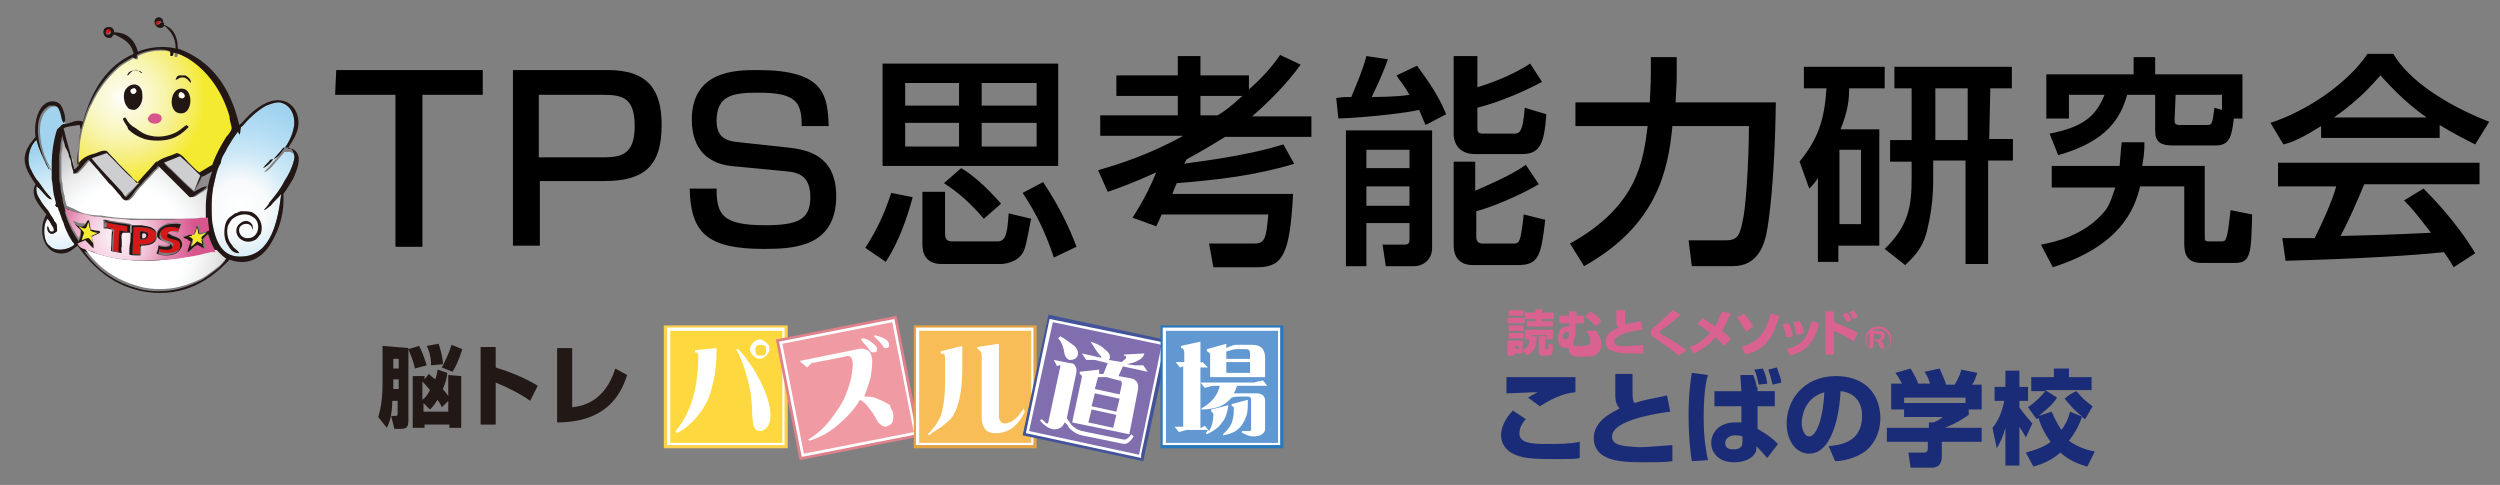 <svg xmlns="http://www.w3.org/2000/svg" width="232" height="45" viewBox="0 0 232 45"><rect x="0" y="0" width="232" height="45" fill="#808080" stroke="none"/><defs/><style>.st4{fill:#fff}.st20{fill:#221715}.st22{fill:#d61718}</style><path fill="#da6291" d="M174.3 30.3c-.7 0-1.2.6-1.2 1.2 0 .7.6 1.2 1.2 1.2.7 0 1.2-.6 1.2-1.2 0-.7-.5-1.2-1.2-1.2zm0 2.4c-.6 0-1.1-.5-1.1-1.1 0-.6.5-1.1 1.1-1.1.6 0 1.1.5 1.1 1.1 0 .6-.5 1.1-1.1 1.1zm-32.8-3.2h-1.6v.5h1.6v-.5zm.6 1.6h1.4v.4h.6v-.9h-2.6v.9h.4c0 .4 0 .7-.6 1v-.9h-1.4V33h.6v-.2h.8v-.3l.4.5c.7-.4.9-.8.9-1.8h-.5v-.1zm-1.2 1.3h-.3v-.3h.3v.3zm2.7 0c-.2 0-.2 0-.2-.1v-1.1h-.6v1.4c0 .3.1.4.4.4h.5c.4 0 .4-.2.4-1l-.4-.1c0 .4 0 .5-.1.5zm-1.1-2.6h-.8v.5h2.4v-.5h-1v-.2h1.1V29h-1.1v-.3h-.6v.3h-1v.6h1v.2zm-2.5 1.6h1.4v-.5H140v.5zm1.4-2.6H140v.5h1.4v-.5zm0 1.4H140v.5h1.4v-.5zm6.2-1.3l-.5.5c.4.2.8.6 1 .9l.5-.5c-.1-.2-.5-.6-1-.9zm-.4 1.8c.4.5.4.9.4 1 0 .4-.4.4-.9.4h-.5c-.2 0-.2-.1-.2-.2 0-.2 0-.3.1-.5 0-.1.1-.3.1-.4v-1h.8v-.7h-.7v-.4h-.7v.4h-.9v.7h.9v.3h-.2c-.5 0-.8.4-.8 1.1 0 .2 0 .9.8.9h.2v.2c0 .6.7.6 1.2.6.3 0 .8 0 1.1-.1.2-.1.7-.3.7-1 0-.5-.2-.9-.5-1.3h-.9zm-1.9.8c-.1 0-.3-.1-.3-.3 0-.1.1-.4.4-.4.2 0 .2.1.2.3 0 .1-.1.4-.3.4zm4.5.2c0-.6 1.5-1 2.6-1.1l-.1-.8c-.9.2-1 .2-1.4.3-.1-.1-.1-.2-.1-.7v-.6h-.8v1c0 .4.1.5.2.6-.4.2-1.2.5-1.2 1.3 0 .4.2.7.5.8.3.1.6.3 1.7.3h1.3V32c-.6.1-1.2.1-1.5.1-.6.1-1.2 0-1.2-.4zm4.2-.9c0-.1.1-.1.2-.2.3-.2 1.1-.8 1.8-1.4l-.8-.4c-.4.4-.7.7-1.5 1.4-.4.3-.5.4-.5.7 0 .3.3.4.7.7.6.4 1.2.8 1.9 1.4l.7-.5c-.6-.5-1.8-1.2-2.2-1.4-.2-.1-.3-.2-.3-.3zm5.8-.1c.4-.6.6-1.2.8-1.6l-.8-.2c-.2.5-.4.9-.6 1.4-.4-.3-.9-.5-1.2-.8l-.5.6c.3.1.7.4 1.2.8-.7.8-1.5 1.2-1.9 1.3l.4.6c.4-.2 1.2-.6 2-1.5l.8.8.6-.6c0-.1-.3-.4-.8-.8zm1.8 1.5l.4.7c1.5-.4 2.5-1.2 3.1-3.6l-.8-.2c-.5 2.4-1.8 2.8-2.7 3.1zm1.1-1.9c-.3-.6-.6-.9-.9-1.2l-.6.4c.3.4.7.9.8 1.3l.7-.5zm3.3-.3l-.6.1c.2.4.3.8.4 1.2l.6-.1c-.1-.3-.2-.8-.4-1.2zm-.2 2.4l.3.6c2-.5 2.4-1.9 2.7-3l-.7-.2c-.4 1.5-.7 2.2-2.3 2.6zm1.6-1.5c0-.1-.1-.7-.4-1.1l-.6.1c.1.2.2.5.3 1.2l.7-.2zm5-1.5c0-.1-.2-.3-.4-.6l-.4.2c.1.1.3.4.4.6l.4-.2zm-.6.3c0-.1-.1-.3-.4-.7l-.4.2c0 .1.2.4.4.7l.4-.2zm-1.6-.8h-.8v4h.8v-2.2c.3.1 1.3.6 1.8 1l.4-.8c-.7-.4-1.5-.7-2.2-1v-1zm4.4 2.7c.2-.1.3-.2.3-.4s0-.3-.2-.4c-.1-.1-.2-.1-.4-.1h-.8v1.6h.3v-.7h.2c.1 0 .2 0 .3.2l.2.5h.4l-.2-.5s0-.1-.1-.2zm-.1-.2s-.1.1-.2.1h-.4V31h.6v.1c.1.2.1.2 0 .3z"/><path fill="#1a2c77" d="M141.8 36.9l1.1.8c.8-.5 2-1.2 3.3-1.3V35h-6.4v1.5c.6 0 2.2-.1 2.9-.1-.4.2-.6.3-.9.5zm1.7 4.3c-1.5 0-2.5-.1-2.5-1 0-.6.4-1.1.6-1.3l-1.2-.8c-.3.3-1.1 1.2-1.1 2.3 0 .8.5 1.4 1.1 1.7.8.4 1.6.5 3.7.5 1.8 0 2.2 0 2.5-.1V41c-1 .2-2 .2-3.1.2zm6.1-.7c0-1.3 3.1-2 5.4-2.3l-.3-1.5c-1.9.4-2.1.4-3 .7-.2-.2-.2-.5-.2-1.5v-1.2h-1.6v2c0 .8.3 1.1.4 1.2-.7.4-2.4 1.1-2.4 2.8 0 .7.4 1.4 1.1 1.7.6.3 1.3.5 3.5.5 1.2 0 2.1 0 2.7-.1v-1.5c-1.2.1-2.4.2-3.1.2-1.4-.1-2.5-.1-2.5-1zm7.4-5.9c-.1.6-.3 1.9-.3 3.9 0 2.2.2 3.7.3 4.3l1.5-.1c-.1-.5-.4-1.8-.4-3.9 0-2.2.2-3.4.4-4l-1.5-.2zm7 1c-.1-.7-.2-.9-.4-1.4l-.8.1c.2.4.3.9.4 1.4l.8-.1zm.1-1.3c.1.3.2.6.4 1.4l.8-.2c0-.4-.3-1-.4-1.4l-.8.2zm-1 3.4h1.6v-1.4h-1.6v-.4h-.1c0-.4-.2-.8-.3-1.1h-1.2l.1 1.5h-2.5v1.4h2.5v1.5h-.6c-1.5 0-2.2 1-2.2 1.9s.7 1.8 2.1 1.8c1.4 0 2.1-.7 2.1-1.3v-.2c.3.3.9 1 1 1.1l1-1.3c-.9-.9-1.6-1.2-1.9-1.4v-2.1zm-1.4 3.3c0 .2 0 .7-.8.7-.3 0-.8 0-.8-.6 0-.4.4-.7.9-.7.2 0 .5 0 .7.1v.5zm8.7-6.1c-3.1 0-4.6 2.3-4.6 4.4 0 1.5.8 2.8 2.1 2.8 2.5 0 2.9-5 2.9-5.8 1.1.1 2 .8 2 2.3 0 2.5-2.1 2.7-3.1 2.8l.6 1.4c.5 0 1.9-.2 2.9-1 1-.9 1.3-2 1.3-3.1-.1-2.6-1.9-3.8-4.1-3.8zm-2.5 5.6c-.5 0-.7-.8-.7-1.2 0-.2 0-2.3 2.1-2.9-.1 2.3-.7 4.1-1.4 4.1zm14.8-2V38h1.2v-2.3h-.9c.3-.4.3-.6.5-1.1l-1.5-.3c0 .2-.3.9-.6 1.4h-.8c-.1-.4-.4-1-.6-1.5l-1.4.3c.3.5.4.7.5 1.1H178c-.1-.4-.4-.9-.7-1.4l-1.4.4c.2.3.4.6.6 1h-1V38h1.2v.7h3.6c-.3.2-.5.4-.9.5h-.4v.5h-3.9V41h3.8v.6c0 .3-.1.4-.4.4h-1.4l.2 1.4h2c.6 0 .9-.4.9-1V41h3.7v-1.3h-3.4c1.2-.5 1.6-.8 2.2-1.2zm-6-1.1v-.5h5.7v.5h-5.7zm11.9 1.9c-.4-.5-.8-.9-1.2-1.5v-.6h.8v-1.3h-.8v-1.5h-1.3v1.5h-1v1.3h.9c-.3 1.3-.6 1.9-1.1 2.5l.4 1.9c.3-.5.6-1.1.8-1.9v3.5h1.3v-3.6c.4.6.5.8.6 1l.6-1.3zm3.4 1.6c.7-.9 1-1.6 1.2-2.2.1 0 .1.1.3.2l.7-1.2c-.6-.4-1.1-.9-1.5-1.4-.3.1-.8.4-1.1.7.5.6 1 1.2 1.7 1.7l-1.2-.5c-.2.8-.5 1.3-.8 1.7-.4-.6-.7-1.2-.9-1.7l-1.2.4c.2-.2 1.2-.9 1.7-1.7l-1.1-.7h4.3V35H192v-.8h-1.4v.8h-2.1v1.3h1.3c-.3.4-.9 1-1.6 1.5l.8 1.1c.1-.1.1-.1.2-.1 0 .2.4 1.3 1.1 2.2-.5.4-1.2.7-2.3 1l.7 1.3c.7-.2 1.6-.5 2.5-1.3.9.8 1.8 1.1 2.5 1.3l.7-1.4c-.6-.1-1.6-.4-2.4-1z"/><path fill="#221815" d="M41.1 33.8c0-.6-.2-1.3-.4-1.9l-1.1.2c.4.8.4 1.5.4 1.8l1.1-.1zm.5 1v2c-.1-.3-.4-.5-.5-.7.3-.7.4-1.2.4-1.5l-.9-.3c0 .3-.1.5-.2.9-.3-.2-.5-.4-.6-.5l-.4.5v-.3h-1.1v4.8h1.1v-.3h2.3v.3h1.1v-4.8l-1.2-.1zm-1.7 1.4c-.2.4-.4.7-.7.9v-1.7c.4.4.6.7.7.8zm-.6 2v-.8l.6.6c.2-.2.4-.4.7-.9.2.3.3.4.4.7l.6-.6v1h-2.3zm-3.8-6.1v3.5c0 1.9-.3 2.7-.4 3.1l.8 1c.2-.4.5-1.1.5-2.5h.5v1.1c0 .2 0 .3-.2.3h-.4l.3 1.2h.5c.6 0 .8-.1.8-.8v-6.7l-2.4-.2zm1 1.2h.5v.9h-.5v-.9zm0 2.8v-.9h.5v.9h-.5zm3.1-2.2c-.1-.3-.3-1-.7-1.8l-1 .3c.2.5.5 1.2.6 1.8l1.1-.3zm1.4.2l1 .4c.3-.5.6-1.1.9-2.1l-1-.4c-.3 1-.7 1.7-.9 2.1zm5-1.9h-1.4v7.2H46v-3.9c1 .4 2.4 1.1 3.2 1.7l.7-1.4c-1.1-.7-2.6-1.3-3.9-1.7v-1.9zm11.1 2c-1 3.2-3.2 3.5-4 3.6v-5.5h-1.4v6.9c4.5 0 5.9-2.5 6.5-4.4l-1.1-.6z"/><path fill="#fcd24d" d="M61.6 30.2h11.5v11.4H61.6z"/><path d="M61.9 30.4h10.9v10.9H61.9z" class="st4"/><path fill="#fdd93f" d="M62.2 30.7h10.4v10.4H62.2z"/><path d="M66.5 32.3c0 1.3-.1 2.4-.4 3.5-.2 1-.6 1.8-1.2 2.6s-1.3 1.4-2.1 1.8l-.1-.2c1-1.2 1.6-2.6 1.9-4.4.1-.7.2-1.5.2-2.4v-.3c0-.1-.1-.2-.3-.2v-.2l2-.2zm5 6.3c0 .4-.1.7-.2.9-.2.3-.5.5-.8.5-.3 0-.5-.2-.6-.6 0-.2-.1-.5-.1-1.1 0-.8-.1-1.9-.4-3-.3-1.1-.6-2.1-1.1-2.9h.2c.3.3.6.6.9 1.1.4.5.7 1 .9 1.4.8 1.4 1.2 2.7 1.2 3.7zm-.1-6.2c0 .2-.1.4-.3.6-.2.2-.4.3-.6.3s-.4-.1-.6-.3-.3-.4-.3-.6c0-.2.1-.4.3-.6.2-.2.4-.3.6-.3.2 0 .4.1.6.3.3.2.3.4.3.6zm-.3 0c0-.1 0-.2-.1-.3-.1-.1-.3-.1-.4-.1-.1 0-.3 0-.4.1-.1.1-.1.2-.1.4 0 .1 0 .2.1.4.1.1.2.1.4.1.1 0 .3 0 .4-.1.1-.2.1-.3.1-.5z" class="st4"/><path fill="#de818b" d="M85.3 40l-2.1-10.7L72 31.5l2.2 11.2 11.2-2.2z"/><path d="M85 40l-2-10.4-10.7 2.1 2.1 10.7 10.7-2.1z" class="st4"/><path fill="#f09ba4" d="M84.8 40.1l-10.2 2-2-10.2 10.2-2z"/><path d="M82.9 38.5c0 .3 0 .5-.1.7s-.3.3-.6.4c-.2 0-.4-.1-.7-.4-.1-.2-.3-.5-.4-.7-.1-.2-.3-.4-.5-.7-.3-.4-.6-.6-.8-.7-.5.9-1.2 1.6-2 2.3-.8.7-1.7 1.2-2.7 1.5l-.1-.1c.8-.5 1.5-1.1 2.1-1.9s1.1-1.5 1.4-2.3c.2-.5.4-1.1.5-1.6.1-.7.2-1.2.1-1.5 0-.2-.1-.3-.2-.4-.1-.1-.3-.1-.5 0l-3.1.6-.4.4-.7-.6 5.4-1.1c.4-.1.7 0 .9.1.2.1.4.4.4.7.1.4 0 1-.1 1.8-.2.7-.4 1.3-.6 1.8.4 0 .8 0 1.2.2.5.2.9.4 1.2.6 0 .3.3.5.3.9zm-1.5-6.2c0 .2 0 .4-.3.4-.1 0-.3 0-.4-.2-.1-.1-.2-.3-.3-.4-.1-.1-.3-.3-.5-.6l.1-.1c.3 0 .5.1.8.3.3.2.5.4.6.6zm1.1-.4c0 .3 0 .4-.3.4-.1 0-.2 0-.2-.1-.2-.3-.4-.5-.4-.5l-.5-.5.1-.1c.7.2 1.2.4 1.3.8z" class="st4"/><path fill="#e4a343" d="M84.8 30.2h11.4v11.4H84.8z"/><path d="M85 30.4h10.9v10.9H85z" class="st4"/><path fill="#f8bd57" d="M85.3 30.7h10.4v10.4H85.3z"/><path d="M89.3 32.1v2.1c0 2.3-.4 3.9-1.1 4.7-.3.3-.6.5-.8.7-.3.2-.7.4-1.2.8l-.1-.1c.5-.5.8-.9 1-1.3.2-.3.3-.7.4-1.2.1-.5.2-1.2.2-2.3v-2.3c0-.3-.1-.4-.4-.4v-.2l2-.5zm5.8 6.1c-.6 1.3-1.5 2-2.7 2-.4 0-.8-.1-1-.4-.2-.3-.3-.6-.3-1v-5.7c0-.4-.1-.6-.4-.7v-.2l2-.3v6.6c0 .2 0 .4.1.5.1.2.2.3.4.3.4 0 .8-.2 1.2-.6.2-.2.4-.5.6-.8l.1.3z" class="st4"/><path fill="#43539a" d="M97.3 29.2l-2.4 11.2 11.2 2.4.1-.5 2.3-10.7z"/><path d="M97.4 29.6l-2.2 10.6 10.7 2.3v-.3l2.2-10.4z" class="st4"/><path fill="#806eaf" d="M105.7 42.2L95.5 40l2.2-10.1 10.1 2.1z"/><path d="M98.4 31.2c.5.3.9.6 1.3.9.3.3.4.6.3.9-.1.3-.4.4-.7.4-.2 0-.4-.2-.5-.5-.1-.7-.3-1.2-.6-1.5l.2-.2zm.4 8c-.1.2-.2.4-.4.5-.2.1-.5.2-.8.1-.4-.1-.8-.4-1.1-.8l.2-.1.4.4c.1 0 .2 0 .2-.2l1.1-5.1c0-.1 0-.1-.1-.1 0 0-.1 0-.2.1l-.3-.6 1.5.3c.3 0 .4.1.5.3.1.1.1.3.1.5l-.9 4.3c.1.2.3.4.4.6.3.3.6.5 1 .6l3.9.8c.2 0 .4-.1.7-.5l.2.2c-.3.5-.6.7-.9.7l-3.9-.8c-.5-.1-.9-.4-1.2-.7-.1-.2-.2-.4-.4-.5zm2.4-7.5c.6.2 1 .4 1.2.6.2.2.4.3.5.5.1.1.1.3.1.4 0 .1-.1.2-.1.2l1.2.2c.2-.2.4-.3.4-.4 0-.1 0-.2-.2-.2v-.1l1.9-.1c-.1.4-.4.6-.9.8-.2.1-.4.1-.7.2l.7.1h.8l.4.6-2.3-.5-.4.9 1.1.2c.6.1.8.5.7 1.1l-.8 4.1-5.3-1.1.9-4.2c0-.1 0-.2-.2-.3v-.2l1.8-.2v.4h.4l.4-1-1.2-.3h-.8l-.4-.6 1.8.4v-.1c-.5-.5-.7-1-1-1.4zm.4 4.4l2.3.5.2-.9c0-.3 0-.4-.3-.4l-1.1-.3h-.8l-.3 1.1zm-.3 1.6l2.3.5.3-1.2-2.3-.5-.3 1.2zm-.3 1.5l2.3.5.3-1.2-2.3-.5-.3 1.2z" class="st4"/><path fill="#2778bd" d="M107.7 30.2h11.4v11.4h-11.4z"/><path d="M107.9 30.4h10.9v10.9h-10.9z" class="st4"/><path fill="#6198d1" d="M108.2 30.7h10.4v10.4h-10.4z"/><path d="M111.6 33.6l.5.5h-.7v5.6c.1 0 .3-.1.4-.2l.4.5c.3-.5.4-1 .4-1.5 0-.1 0-.2-.2-.3V38l1.6-.4c-.1.7-.3 1.3-.6 1.6-.3.5-.8.8-1.4 1.1l-.1-.1c.1-.1.1-.2.2-.3h-1.9c-.2 0-.4.1-.8.2l-.4-.5h.8V34c-.1 0-.2.1-.3.1l-.4-.5h.8v-.9c0-.2-.1-.4-.3-.4v-.2l1.8-.4v1.9c.1.1.1 0 .2 0zm5.6 1.7l.4.5h-2.8c-.1.3-.2.5-.3.7h2c.6 0 .9.2.9.7v2.6c0 .2-.1.4-.3.5-.1.1-.4.2-.8.2s-.8-.2-1.1-.4l.1-.1h.6c.1 0 .2 0 .2-.1v-2.8c0-.2-.1-.3-.3-.3h-.7c-.3 0-.5 0-.8.1l-.3.3c-.5.5-1.4.8-2.5.8v-.1c.9-.5 1.5-1.2 1.7-2.1h-.6c-.2 0-.4.1-.8.2l-.4-.5h5c.2-.1.5-.1.8-.2zm-3.4-3.4v.4c.4-.2.7-.3.9-.3h1.5c.8 0 1.2.4 1.2 1.2V35h-5.1v-2.1c0-.1-.1-.2-.3-.3v-.2l1.8-.5zm2 5.2c0 .6 0 1-.1 1.4-.2.6-.5 1.1-.9 1.4-.4.3-.8.4-1.3.5v-.1c.4-.4.8-.8.9-1.4.1-.3.1-.7.1-1 0-.1 0-.2-.2-.2v-.2l1.5-.4zm-2-3.8h2.2v-.5c0-.3-.1-.4-.4-.4h-.8c-.3 0-.6.1-.9.2h-.1v.7zm0 1.3h2.2v-1h-2.2v1z" class="st4"/><path d="M31.1 8.8h5.6v14.1h2.5V8.8h5.6V6.5H31.2l-.1 2.3zm25.3-2.3h-8.8v16.3h2.5v-6h6c3.7 0 5.3-1.4 5.3-5.2 0-3.2-1.2-5.1-5-5.1zm-.4 8.1h-6V8.8h6c1.8 0 2.9.3 2.9 2.9s-1.2 2.9-2.9 2.9zm17.2-.9l-4.6-.5c-1.3-.1-2.1-.5-2.1-2 0-2.4 1.6-2.6 3.9-2.6 3.5 0 4 .9 4 3.1h2.5c-.1-2.9-.4-5.2-6.6-5.2-1.9 0-6.1 0-6.1 4.6 0 1.4.4 3.9 3.6 4.3l5.2.5c1.2.1 2.2.5 2.2 2.4 0 2.1-1.2 2.6-4.2 2.6-4 0-4.5-1-4.5-3.4H64c.1 4.1 1.6 5.6 6.9 5.6 2.8 0 6.7-.2 6.7-4.9 0-3.8-2.7-4.3-4.4-4.5zm21.7 4.2c1 1.5 2 3.3 2.9 6l2.1-1c-.6-1.6-1.5-3.6-3.1-6l-1.9 1zM80.3 23l1.9 1.3c1.3-2 2-4.2 2.5-6l-2-.4c-.7 2.2-1.5 3.7-2.4 5.1zm12.3-.6h-4.1c-.4 0-.8 0-.8-.7v-3.9h-2.1v4.9c0 .8.3 1.8 1.8 1.8h5.5c.2 0 1.6-.1 2.1-1.2.3-.6.6-2.8.7-3l-2.1-.5c-.1 1.6-.2 2.6-1 2.6zm-5-5.4c1.4.9 2.5 1.9 3.7 3.3l1.6-1.4c-1.5-1.7-2.7-2.7-3.7-3.3L87.6 17zM98.2 5.9H81.9v9.5h16.3V5.9zM89 13.6h-5v-2.2h5v2.2zm0-3.8h-5V7.7h5v2.1zm7.2 3.8h-5.1v-2.2h5.1v2.2zm0-3.8h-5.1V7.7h5.1v2.1zM120.7 6l-1.9-.9c-.5.7-1.3 1.8-2.9 3.2V7h-4.5V5.2h-2.1V7h-5.7v1.9h5.7v1.8h-7.2v1.9h7.7c-3.2 1.8-6.2 2.7-7.9 3.2l.9 2c.9-.3 2.3-.8 4.5-1.8-.4 1-1.1 2.5-2.2 4.2l2.2.8c.4-.8.4-.9.5-1.1h9.9c-.2 2.2-.3 2.7-1.3 2.7h-4.2l.4 2.2h4.1c2.4 0 3-1.3 3.3-6.8h-11.2c.2-.6.3-.7.4-1 3.7-.3 7.3-.7 10.9-1.8l-1-1.8c-3.8 1.2-8.9 1.7-9.2 1.8l.2-.4c1.3-.7 2.8-1.6 3.6-2.1h8v-1.9h-5.5c1.6-1.4 3.2-3 4.5-4.8zm-7.7 4.7h-1.6V8.9h3.9c-1.2 1.1-1.8 1.5-2.3 1.8zm27.4 1.7h-2.8c-.5 0-.5-.3-.5-.5V10c2.3-.6 4.5-1.6 6-2.4L142 5.9c-1.8 1.2-4.2 2-4.9 2.2V5.2h-2.2v7.3c0 .4.2 1.8 2 1.8h4.3c1.7 0 2.1-.9 2.3-3.7l-2-.6c-.2 2.4-.5 2.4-1.1 2.4zm-15.6 12.3h2v-4h4v1.6c0 .3-.2.4-.4.4h-2.1l.3 2h2.7c.5 0 1.6-.4 1.6-1.7V12.1h-8v12.6h-.1zm2-10.8h4v1.7h-4v-1.7zm0 3.4h4v1.8h-4v-1.8zm13.6 5.3h-2.8c-.3 0-.6-.1-.6-.6v-2.4c1.5-.4 3.9-1.4 5.8-2.5l-1.2-1.8c-1.4 1-3.8 2-4.7 2.4V15h-2v7.7c0 .4 0 1.9 1.8 1.9h4.1c2 0 2.2-.8 2.6-4.2l-2-.5c-.3 2.7-.4 2.7-1 2.7zM129.6 7c.3.5.7.9 1.2 1.8-1.2.2-3.2.2-3.5.2.9-1.9 1.1-2.4 1.5-3.5l-2-.3c-.3 1.2-.9 2.6-1.4 3.8-.7 0-.8 0-1.4.1l.2 1.9c2.6-.1 6.2-.5 7.5-.8.3.7.4 1 .6 1.4l1.9-1c-.5-1.2-1-2.2-2.7-4.5l-1.9.9zm26-.1V5.3h-2.4v1.5c0 1-.1 2.5-.1 2.7h-6.9v2.2h6.7c-.4 3.2-.9 7.4-7.2 10.9l1.3 2.1c6.8-3.8 7.8-8.9 8.2-13h7.1c0 2.4-.2 6.7-.5 8.4-.3 1.5-.4 2.2-1.6 2.2h-3.5l.3 2.4h3.8c2.4 0 2.9-2.1 3.1-2.9.3-1.4.8-5.4.9-12.3h-9.3c0-.7.1-1.4.1-2.6zm29.1 1.3h2v-2h-10.9v2h1.6V13h-2v2h2v1.6c0 2.5-.3 4.4-2.5 6.5l1.9 1.5c1.2-1.1 1.8-2 2.1-3.5.5-2.1.5-3.9.5-4.4v-1.8h3v9.6h2.1v-9.6h2.3v-2h-2.2l.1-4.7zm-2.1 4.8h-3V8.2h3V13zm-11-4.8h3.3v-2h-7.5v2h2.1c-.2 3-.8 4.7-2.5 6.8l.9 2.5c.4-.4.5-.5.8-1v7.8h1.9v-1.5h3.8V12h-3.6c.7-1.7.8-2.8.8-3.8zm1.1 5.7v6.9h-2v-6.9h2zM192 8.8h3.3c-.8 2-2 3-5.1 3.6l.8 2c4.6-1.3 5.8-3.5 6.4-5.6h2.6v3.3c0 1.1.5 1.4 1.7 1.4h3.9c1.3 0 1.5-.8 1.7-2.5h.8V6.9H200V5.3h-2v1.6h-8.1V11h2.1V8.8zm9.9 0h4.3v1.4l-.7-.2c-.2 1.5-.2 1.6-.7 1.6h-2.5c-.5 0-.5-.2-.5-.5l.1-2.3zm4.3 13.6H205c-.4 0-.4-.1-.4-.5v-6.5h-5.8c.2-1.2.2-1.6.2-2.2h-2.1c-.1.7-.1 1.2-.2 2.2h-6.3v2h5.9c-.2.5-.4 1.4-.9 2.1-1.9 2.4-4.9 3-6 3.2l1.1 2.1c6.3-2 7.6-5.4 8.1-7.5h4.1v5.2c0 .7 0 1.9 1.6 1.9h3.1c1.5 0 1.5-.9 1.6-4.5l-2-.4c-.3 2.7-.4 2.9-.8 2.9zm9.2-10.7v1.1h11v-1.2c1.3.8 2.5 1.4 3.3 1.8l1.3-2.1c-4.1-1.6-7.5-3.9-8.9-6.3h-2.4c-1.8 2.7-5.6 5.3-9 6.4l1.2 2c.9-.2 1.9-.7 3.5-1.7zm5.5-4.7c.5.5 2.1 2.4 4.3 3.9h-8.6c2.4-1.7 3.5-3 4.3-3.9zm-9.4 10.3h5.3c-.4 1.5-1.5 3.8-2 4.8h-3l.3 2.1c7.2-.2 11.9-.5 14.7-.8.5.7.6.9.9 1.4l2-1.3c-1.8-3-4.2-5.4-4.8-6l-1.8 1.1c.9.9 1.4 1.6 2.5 3-4.2.2-4.6.2-8.4.3.7-1.3 1.5-3.1 2.2-4.8h10.7v-2h-18.7v2.2h.1z"/><radialGradient id="SVGID_1_" cx="22.234" cy="2809.475" r="9.758" gradientTransform="translate(0 -2790.142)" gradientUnits="userSpaceOnUse"><stop offset="0" stop-color="#fff"/><stop offset=".264" stop-color="#f8fafb"/><stop offset=".506" stop-color="#cfe9f7"/><stop offset=".758" stop-color="#b4ddf4"/><stop offset="1" stop-color="#a1d3ef"/></radialGradient><path fill="url(#SVGID_1_)" d="M26.6 14.1h-.2c-.4.5-.8.9-1.2 1.4-.2.2-.4.4-.7.5.2-.3.5-.5.7-.8.4-.4.8-.9 1.1-1.3.4-.5.9-1.4 1-2.3.1-1.1-.5-2-1.4-2.1-.5 0-.9.2-1.2.3-.9.5-1.7 1.3-2.2 1.9-.3.1-.1.6-.3.8 0-.1-.1-.2-.1-.3-.4.5-.7 1-1 1.5-.2.5-.6.9-.6 1.4-.4.6-.5 1.4-.7 2.2-.2 1-.2 2.4-.1 3.4.3 1.7.9 3.3 2.9 3.1 2.6-.2 3.2-3.4 3.5-5.8-.3.4-.7.7-1 1.1-.2.1-.3.3-.6.4.1-.2.4-.4.5-.7.5-.6 1-1.2 1.4-2 .4-.6.7-1.2.9-2 .2-.3-.1-.8-.7-.7z"/><radialGradient id="SVGID_00000097462326071445523480000014890572130919599517_" cx="5.41" cy="2810.54" r="11.281" gradientTransform="translate(0 -2790.142)" gradientUnits="userSpaceOnUse"><stop offset="0" stop-color="#fff"/><stop offset=".107" stop-color="#f8fafb"/><stop offset=".219" stop-color="#e3f2fb"/><stop offset=".332" stop-color="#cfe9f7"/><stop offset=".477" stop-color="#b4ddf4"/><stop offset=".596" stop-color="#a1d3ef"/></radialGradient><path fill="url(#SVGID_00000097462326071445523480000014890572130919599517_)" d="M6.6 21.9c-.1-.2-.2-.4-.3-.7-.1-.3-.2-.5-.3-.8 0-.2-.1-.3-.2-.5-.2-.6-.2-.7-.3-.7 0-.1-.1-.1-.1-.2s.1 0 .1 0c-.1-.3-.2-.6-.2-1-.1-.5-.1-1-.2-1.5v-1.3c0-1.2.2-2.4.5-3.3.2 0 .2-.2.5-.2v-.2c-.2-.2-.2-.6-.3-.9-.1-.3-.2-.5-.5-.7h-.5c-1.8.9-1 4.2-.2 5.5 0 .1.1.2.2.4-.1.1-.2-.3-.3-.4-.5-.8-.9-1.5-1.1-2.4-.7.5-1 2-.5 2.8.2.4.4.8.7 1.1.3.4.6.9.9 1.2.1.1.2.2.3.4-.3 0-.5-.3-.7-.5-.2-.2-.4-.5-.7-.7-.1.5.1.9.3 1.2.2.4.5.7.8 1.1.2.4.4.6.5.8 0 .1.1.2.2.3.1.2.1.4.1.7 0 .1-.1.1-.2.2-.4.3-.8-.1-.7-.6.2.1.1.5.4.5.4 0 .1-.5 0-.6-.1-.2-.2-.4-.4-.6-.1.1-.1.2-.2.4-.2.7-.1 1.8.4 2.1.5.6 1.8.4 2.3-.1 0-.1-.1-.2-.2-.3.1-.2 0-.4-.1-.5z"/><path fill="#ceced1" d="M12.8 17c-.2.3-.5.6-.9.9 0 0-.2.3-.3.3s-.3-.3-.4-.5c-.9-1-2-2.1-2.8-3.1.5-.2 1-.3 1.4-.5 1.1 1 1.9 2.1 3 2.9zm5.8-.8l-.6 1.5c-.7-.6-1.4-1.3-2.1-2-.2-.2-.5-.4-.7-.7l1.5-.6c.6.6 1.3 1.3 1.9 1.8z"/><path fill="#8f8d8e" d="M7.3 11.5c.2 0 .1.3.2.4-.2 1-.2 2.2-.2 3.3-.1.2-.2.4-.4.4-.3-1.3-.7-2.5-1-3.8.4-.1.9-.1 1.4-.3zm12.1 5.7c-.5 0-.8.4-1.2.5.2-.5.5-.9.7-1.4.3-.2.6-.4 1-.5-.2.4-.3.9-.5 1.4.1-.1.1-.1 0 0z"/><radialGradient id="SVGID_00000039812974483318537100000003605005002874796474_" cx="11.316" cy="2799.239" r="10.686" gradientTransform="translate(0 -2790.142)" gradientUnits="userSpaceOnUse"><stop offset="0" stop-color="#fff"/><stop offset=".112" stop-color="#fbfae2"/><stop offset=".236" stop-color="#faf8cc"/><stop offset=".36" stop-color="#f8f5ae"/><stop offset=".483" stop-color="#f6ef8b"/><stop offset=".612" stop-color="#f6ed5e"/><stop offset=".73" stop-color="#f4ea2f"/></radialGradient><path fill="url(#SVGID_00000039812974483318537100000003605005002874796474_)" d="M21.7 10.9c-.7-2.4-2.1-4.3-3.9-5.4-.4-.2-.9-.5-1.3-.5 0 .1 0 .2-.1.3-.2 0-.2 0-.2-.1v-.3c-.4-.1-.7-.2-1.2-.2-.9 0-1.6.2-2.2.5v.2c0 .2-.3.1-.4 0-.5.3-1.1.6-1.5 1-1 .9-1.8 2-2.4 3.3-.3.5-.5 1.2-.7 1.8s-.3 1.2-.4 1.9c0 .6-.2 1.4-.1 2 .3-.5.7-.8 1.4-1 .5-.1.8-.4 1.3-.3.3.4.7.7 1 1.1l1.2 1.2c.2.2.4.5.6.7.3-.3.6-.7.9-1 .3-.3.6-.7.9-1h.1c.5-.4 1.2-.5 1.8-.8.5.1.8.6 1.1.9.4.4.7.7 1 .9.4-.2.8-.5 1.2-.7.3-.9.8-1.8 1.3-2.6.2-.2.5-.6.5-.8.4-.3.2-.8.1-1.1z"/><radialGradient id="SVGID_00000079449090951086942000000011697778387646443959_" cx="11.63" cy="2813.128" r="11.652" gradientTransform="translate(0 -2790.142)" gradientUnits="userSpaceOnUse"><stop offset="0" stop-color="#fff"/><stop offset=".477" stop-color="#fff"/><stop offset=".551" stop-color="#f8fafb"/><stop offset=".635" stop-color="#f1f1f1"/><stop offset=".714" stop-color="#e7e8e7"/><stop offset=".781" stop-color="#d9dadc"/><stop offset=".854" stop-color="#ceced1"/><stop offset=".927" stop-color="#c0bbbb"/><stop offset="1" stop-color="#a7adb2"/></radialGradient><path fill="url(#SVGID_00000079449090951086942000000011697778387646443959_)" d="M14.2 20.3h5v-1.2c0-.6.1-1.2.2-1.8-.2.3-.6.5-.9.7-.2.1-.3.3-.7.3l-1.7-1.7-1.2-1.2c-.1 0-.2.3-.3.3l-.3.3c-.3.4-.7.7-1 1.1-.2.2-.5.5-.7.8-.1.2-.5.7-.7.7s-.4-.2-.5-.4c-.4-.4-.7-.9-1.1-1.2-.3-.4-.7-.8-1-1.2-.3-.3-.6-.7-.9-1-.4.4-.7.9-1.2 1.3H7v-.2c-.1-.3-.2-.6-.2-.8s-.1-.4-.2-.6c0-.2-.1-.4-.2-.6 0-.2-.1-.4-.2-.6-.1-.3-.2-.6-.2-.9-.1.4-.2.8-.2 1.2 0 .3-.1.5-.1.8v1.8c0 .3 0 .6.1.8 0 .5.1.9.2 1.2 0 .3.1.6.2.9.2.1.5.2.7.3.6.4 1.5.6 2.5.6 1.6.3 3.2.3 4.8.3z"/><path d="M13 6.6c.1.1.2.1.2.2-.3-.1-.4-.4-.7-.3-.4.1-.5.5-.7.5.1-.4.6-.6 1.2-.4-.1 0-.1 0 0 0zm3.7.4h.5c.2.1.6.4.5.7-.2-.2-.4-.6-.9-.5-.2 0-.3.2-.5.2.1-.4.3-.4.4-.4zm-5.1 1.4c.2-.4.8-.8 1.3-.4.2.2.3.4.3.7.1.7-.2 1.3-.7 1.5-.4 0-.6-.1-.7-.3-.3-.3-.4-1.1-.2-1.5zm.5 0c0 .6.9.2.4-.2-.2 0-.4.1-.4.2zm4.9 2.1c-1.6.3-1.3-2.8.2-2.2.7.4.6 2-.2 2.2zm-.4-1.8c-.1.2 0 .5.4.4.4-.2-.2-.8-.4-.4zM11.4 11c.1 0 .2-.2.3 0 .2.4.5.7.9.9.4.3.8.6 1.4.7.8.2 1.7 0 2.3-.3.4-.2.7-.5 1-.7.1.1.2.1.2.2-.5.5-1 .9-1.7 1.1-.7.2-1.7.2-2.4 0-.6-.2-1.1-.5-1.5-.9-.1-.4-.4-.6-.5-1zm10.4 8.8c.2 0 .4-.2.6-.2.4 0 .7 0 1 .1.6.3 1.1 1.1.8 2-.2.2-.3.5-.6.6-1 .5-2.1-.5-1.5-1.4.2-.2.4-.4.8-.4.4.1.7.4.5.9.1-.8-1-.8-1.2-.2-.1.5.3.9.7.9 1.2.1 1.4-1.6.5-2-.7-.5-1.9 0-2.1.6-.4.5-.2 1.6.2 2 .2.4.6.5.7.8-.7 0-.9-.5-1.2-1-.3-.6-.2-1.7.1-2.1.2-.3.5-.4.7-.6z" class="st20"/><path fill="#d9558e" d="M14 10.6c.4-.2 1 0 1 .3.1.7-1.2.8-1.3.1.1-.2.2-.3.3-.4z"/><path d="M12.5 8.2c.5.4-.4.8-.3.2-.1-.1.1-.2.3-.2zm4.5.9c-.3.1-.4-.2-.4-.4.2-.4.8.2.4.4z" class="st4"/><path d="M12 21v.5c-.2 0-.5 0-.7-.1-.1.6-.1 1.3-.1 2-.2 0-.5-.1-.7-.1 0-.7.1-1.3.1-2-.2-.1-.5-.1-.7-.2v-.5c.5.2 1.3.3 2.1.4zm4.7 0c0 .2-.1.3-.1.5-.3-.1-1-.1-1 .2 0 .4 1.1.2 1.2.7.2 1.1-1.1 1.2-2 1 0-.2.1-.3.1-.5.3.1 1.2.2 1.2-.2 0-.2-.4-.3-.7-.4s-.4-.2-.5-.5c-.1-.8.9-.9 1.8-.8zM13 22.7v.9h-.7c0-.8.1-1.6.1-2.4v-.1c1-.1 2.5.1 2 1.1-.2.4-.7.5-1.4.5zm.7-1.1c-.1-.1-.4-.2-.7-.1v.7c.5.1.9-.1.7-.6z" class="st22"/><path fill="#f4ea2f" d="M8.4 21.4c.2.1.5.1.7.2l-.6.3c.1.2.1.5.2.7-.1 0-.2-.1-.2-.2l-.3-.3c-.2.1-.4.2-.6.2 0-.2.2-.5.2-.7-.1-.2-.4-.4-.5-.6.2 0 .4.1.6.2.1-.2.1-.4.3-.6.1.3.1.5.2.8zm10.8.2c-.2.2-.4.3-.5.5 0 .2.1.5.2.7l-.6-.3c-.2.2-.4.4-.6.5.1-.2.2-.5.2-.7-.2-.1-.4-.2-.6-.4.2-.1.5-.1.7-.1.2-.2.2-.5.3-.7.1.2.2.4.2.7.3-.1.5-.2.7-.2z"/><path d="M6 11.5c.5 0 1.1-.5 1.7-.2.8-2.9 2.2-5.2 4.7-6.3-.2-1-.9-1.4-1.8-1.8-.2.1-.2.3-.3.3-.8.2-1-1-.2-1 .3 0 .5.2.5.5 1.2 0 1.9.7 2.2 1.8.9-.4 2.4-.6 3.5-.3 0-1.1-.5-1.6-1-2.1-.2.1-.2.2-.4.2-.6 0-.8-.9-.2-1 .2 0 .3.1.4.2 0 .1.1.2 0 .3.1 0 .2 0 .1.2.9.3 1.3 1.1 1.3 2.2 3.1 1.1 4.9 3.6 5.7 7.1.3-.2.5-.5.7-.7.6-.6 1.7-1.6 2.9-1.6s1.9 1 1.9 2.1c0 1-.6 1.7-1 2.4h.4c1.1.5.5 1.9.1 2.8-.3.5-.6 1-.9 1.4.1 1.6-.3 3.1-1 4.3-.7 1.4-2.1 2.5-4 1.8-1.7 1.8-4.1 3.5-7.7 3-3.1-.5-5-2.3-6.4-4.3-.4.3-.7.6-1.2.7-1.9.3-2.6-2.1-1.7-3.6-.5-.7-1.6-1.7-1-2.8-.4-.6-.9-1.3-1-2.1-.1-1 .5-1.7 1-2.3-.2-1.4.3-3.2 1.5-3.3.4 0 .6.1.8.3.2.2.7 1.5.3 1.7-.2-.2-.2-.6-.3-.9-.1-.3-.2-.6-.5-.7h-.5c-1.8.9-1 4.2-.2 5.5 0 .1.1.2.2.4-.1.1-.2-.3-.3-.4-.3-.7-.7-1.4-.9-2.3-.7.5-1 2-.5 2.8.2.4.4.8.7 1.1.3.4.6.9.9 1.2.1.1.2.2.3.4-.3 0-.5-.3-.7-.5-.2-.2-.4-.5-.7-.7-.1.5.1.9.3 1.2.2.4.5.7.8 1.1.2.4.4.6.5.8 0 .1.1.2.2.3.1.2.1.4.1.7 0 .1-.1.1-.2.2-.4.3-.8-.1-.7-.6.2.1.1.5.4.5.4 0 .1-.5 0-.6-.1-.2-.2-.4-.4-.6-.1.1-.1.2-.2.4-.2.7-.1 1.8.4 2.1.5.6 1.8.4 2.3-.1 0-.1-.1-.2-.2-.3-.1-.2-.2-.3-.3-.5-.2-.4-.4-.8-.5-1.2-.2-.4-.3-.9-.5-1.3 0-.1 0-.2-.2-.2 0-.1-.1-.1-.1-.2s.1 0 .1 0c0-.2-.1-.5-.2-.9-.1-.5-.1-1-.2-1.5v-1.3c0-1.2.2-2.4.5-3.3.4-.3.4-.5.7-.5zm8.6-9.2c.2 0 .2-.2.4-.2-.1-.3-.7-.1-.4.2zm-4.5.9c.1 0 .2-.2.2-.2-.3-.7-.8.3-.2.2zm4.8 1.4c-.9 0-1.6.2-2.2.5v.2c0 .2-.3.1-.4 0-.5.3-1.1.6-1.5 1-1 .9-1.8 2-2.4 3.3-.3.5-.5 1.2-.7 1.8s-.3 1.2-.4 1.9c0 .6-.2 1.4-.1 2 .3-.5.7-.8 1.4-1 .5-.1.8-.4 1.3-.3.3.4.7.7 1 1.1l1.2 1.2c.2.2.4.5.6.7.3-.3.6-.7.9-1 .3-.3.6-.7.9-1h.1c.5-.4 1.2-.5 1.8-.8.5.1.8.6 1.1.9.4.4.7.7 1 .9.4-.2.8-.5 1.2-.7.3-.9.8-1.8 1.3-2.6.2-.2.5-.6.5-.8s-.2-.7-.2-1.1c-.7-2.4-2.1-4.3-3.9-5.4-.4-.2-.9-.5-1.3-.5 0 .1 0 .2-.1.3-.2 0-.2 0-.2-.1v-.3c-.1-.1-.4-.2-.9-.2zm11.4 9.3c.4-.5.9-1.4 1-2.3.1-1.1-.5-2-1.4-2.1-.5 0-.9.2-1.2.3-.9.5-1.7 1.3-2.2 1.9-.3.1-.1.6-.3.8 0-.1-.1-.2-.1-.3-.4.5-.7 1-1 1.5-.2.5-.6.9-.6 1.4-.4.6-.5 1.4-.7 2.2-.2 1-.2 2.4-.1 3.4.3 1.7.9 3.3 2.9 3.1 2.6-.2 3.2-3.4 3.5-5.8-.3.4-.7.7-1 1.1-.2.1-.3.3-.6.4.1-.2.4-.4.5-.7.5-.6 1-1.2 1.4-2 .4-.6.7-1.2.9-2 .1-.6-.2-1.2-.8-1.1h-.2c-.4.5-.8.9-1.2 1.4-.2.2-.4.4-.7.5.2-.3.5-.5.7-.8.6 0 .9-.5 1.2-.9zm-20.4-2c.3 1.3.7 2.5 1 3.8.1 0 .3-.2.4-.4-.1-1.2 0-2.4.2-3.3-.1-.1 0-.4-.2-.4-.5.1-1 .1-1.4.3zm.1 1.5c-.1-.3-.2-.6-.2-.9-.1.4-.2.8-.2 1.2 0 .3-.1.5-.1.8v1.8c0 .3 0 .6.1.8 0 .5.1.9.2 1.3 0 .3.1.6.2.9.2.1.5.2.7.3.9.3 1.8.5 2.8.6 1.5.2 3.1.2 4.8.2h4.3c-.3.1-.7.1-1.2.2-.5 0-1.1.1-1.7.1h-3.5c-.7-.1-1.5-.1-2.3-.2-.3 0-.6-.1-.9-.1-.3 0-.6-.1-1-.2-.5-.1-1.1-.2-1.5-.4-.2 0-.3-.1-.5-.2 0 .2.2.5.2.7.3.8.7 1.5 1.1 2.1.1-.2.2-.4.2-.7-.2-.3-.6-.5-.7-.9.2 0 .4.2.6.2.1 0 .2.1.3 0 .3-.1.3-.5.5-.6.2.2.1.5.2.7v.2c.2 0 .4.1.6.1.1 0 .2 0 .3.1 0 .2-.3.2-.4.3-.1 0-.2.1-.4.2.1.3.2.6.2 1h-.1l-.7-.7c-.2.1-.5.2-.7.3.2.5.7.5 1.2.7.2 0 .3.1.5.2 1.6.6 3.8.8 5.9.6h.4c.7 0 1.3-.1 1.9-.2s1.4-.2 2-.4c.2 0 .7-.2.6-.1-.2 0-.3.1-.5.1-.5.2-1 .3-1.5.4-.8.2-1.6.3-2.5.4-2.8.2-5.5-.2-7.4-1 1.2 1.7 2.8 2.9 5.1 3.5 1 .3 2.6.3 3.7 0 .8-.2 1.5-.5 2.1-.8.5-.3 1-.7 1.4-1 .3-.2.5-.5.8-.8-.2-.1-.4-.3-.6-.5-.1-.1-.2-.2-.3-.4-.3-.5-.5-1-.7-1.6l-.6.6c0 .3.4.7.1.9-.2-.1-.5-.3-.7-.4-.2.2-.5.5-.8.7 0 0-.1 0-.1-.1l.3-.9c-.1 0-.2-.1-.2-.1-.1-.2-.5-.1-.5-.4.2 0 .3 0 .5-.1h.5c0-.2.1-.3.2-.5 0-.2 0-.4.2-.5.1.2.2.5.2.8.3 0 .5-.1.8-.2 0-.4-.1-.7-.1-1.2v-1.2c0-.6.1-1.2.2-1.8.1-.5.2-.9.4-1.4-.4.2-.6.4-1 .5-.2.5-.5.9-.7 1.4.4-.2.8-.5 1.2-.5-.2.3-.6.5-.9.7-.2.1-.3.3-.7.3l-1.7-1.7-1.2-1.2c-.1 0-.2.3-.3.3l-.3.3c-.3.4-.7.7-1 1.1-.2.2-.5.5-.7.8-.1.2-.5.7-.7.7s-.4-.2-.5-.4c-.4-.4-.7-.9-1.1-1.2-.3-.4-.7-.8-1-1.2-.3-.3-.6-.7-.9-1-.4.4-.7.9-1.2 1.3h-.2v-.2c-.1-.3-.2-.6-.2-.8s-.1-.4-.2-.6c0-.2-.1-.4-.2-.6-.1-.2-.2-.3-.2-.5zm3.9.8c-.5.2-.9.3-1.4.5.8 1 1.9 2.1 2.8 3.1.1.1.3.5.4.5l.3-.3c.3-.3.6-.7.9-1-1.2-.8-2-1.9-3-2.8zm6.8.3l-1.5.6c.2.2.4.5.7.7.7.7 1.4 1.4 2.1 2l.6-1.5c-.6-.6-1.3-1.3-1.9-1.8zm-8.5 6.1c-.1.2-.1.5-.3.6-.2 0-.4-.1-.6-.2.1.2.4.4.5.6-.1.2-.2.5-.2.7.2-.1.4-.2.6-.2.1 0 .2.2.3.3l.2.2c0-.2-.1-.5-.2-.7.2-.1.5-.2.6-.3-.3 0-.5-.1-.7-.2-.1-.3-.1-.5-.2-.8zm10.3 1.1c0-.2-.1-.5-.2-.7-.1.2-.1.5-.3.7-.2 0-.5 0-.7.1.2.1.4.2.6.4-.1.2-.2.5-.2.7.2-.1.4-.3.6-.5l.6.3c0-.2-.2-.5-.2-.7.2-.2.4-.3.5-.5-.2.1-.4.2-.7.2z" class="st20"/><path d="M14.9 2.1c-.2 0-.2.2-.4.2-.2-.3.4-.5.4-.2zm-4.6.8c-.1 0-.2.2-.2.2-.6.2-.1-.8.2-.2z" class="st22"/><radialGradient id="SVGID_00000044178660386920323300000004658078776726000049_" cx="11.63" cy="2813.129" r="11.652" gradientTransform="translate(0 -2790.142)" gradientUnits="userSpaceOnUse"><stop offset="0" stop-color="#fff"/><stop offset=".477" stop-color="#fff"/><stop offset=".551" stop-color="#f8fafb"/><stop offset=".635" stop-color="#f1f1f1"/><stop offset=".714" stop-color="#e7e8e7"/><stop offset=".781" stop-color="#d9dadc"/><stop offset=".854" stop-color="#ceced1"/><stop offset=".927" stop-color="#c0bbbb"/><stop offset="1" stop-color="#a7adb2"/></radialGradient><path fill="url(#SVGID_00000044178660386920323300000004658078776726000049_)" d="M20.1 23.2h-.3c-.2 0-.3.1-.5.1-.5.2-1 .3-1.5.4-.8.2-1.6.3-2.5.4-2.8.3-5.5-.1-7.4-1 1.2 1.7 2.8 2.9 5.1 3.5 1 .3 2.6.3 3.7 0 .8-.2 1.5-.5 2.1-.8.5-.3 1-.7 1.4-1 .3-.2.5-.5.8-.8-.2-.1-.4-.3-.6-.5l-.3-.3z"/><path d="M9.8 20.5c.7.2 1.6.2 2.4.4v.8c-.2 0-.4-.1-.7 0h-.1c-.1.2 0 .6 0 .9v.5c-.1.1 0 .5 0 .6-.3-.1-.7-.1-1-.2v-.3c0-.5 0-1.1.1-1.7-.2 0-.3-.1-.5-.1h-.3v-.6l.1-.3c-.1 0-.1 0 0 0zm-.1.1v.5c.2 0 .5 0 .7.2 0 .7 0 1.3-.1 2 .2 0 .5.1.7.1 0-.7 0-1.4.1-2 .2 0 .5.1.7.1V21c-.6-.1-1.4-.2-2.1-.4zm6.1.2c.4 0 .9-.1 1.1.1-.1.2-.2.5-.3.8-.2-.1-.7-.2-.9 0 .4.4 1.3.2 1.2 1.2-.2.6-.7.9-1.4.9-.4 0-.7 0-1-.2.1-.2.2-.5.2-.8.2.1.8.2 1.1 0-.3-.3-.9-.3-1.2-.7-.2-.7.5-1.2 1.2-1.3zm-1 1.2c.1.2.2.3.5.5.2.1.7.1.7.4 0 .4-.8.3-1.2.2 0 .2-.1.3-.1.5.9.2 2.2 0 2-1-.1-.5-1.2-.3-1.2-.7 0-.3.7-.3 1-.2 0-.2.1-.3.1-.5-.8-.3-1.8-.2-1.8.8z" class="st20"/><path d="M12.1 21.5v-.6h1.1c.4.1.8.1 1 .3.4.2.4 1.1 0 1.4-.2.2-.7.3-1.2.3v.9h-.5c-.2 0-.5 0-.6-.1 0-.4 0-.8.1-1.2.1-.4.2-.7.1-1zm2.3.7c.5-1-1-1.2-2-1.1v.1c0 .8-.1 1.6-.1 2.4h.7v-.9c.7 0 1.2-.1 1.4-.5z" class="st20"/><path d="M13 22.2v-.7c.2-.1.5 0 .7.1.2.5-.2.7-.7.6zm.2-.5v.4c.5.1.5-.6 0-.4z" class="st20"/><radialGradient id="SVGID_00000157987832163253028050000015672550021443507870_" cx="10.858" cy="2812.128" r="9.742" gradientTransform="translate(0 -2790.142)" gradientUnits="userSpaceOnUse"><stop offset="0" stop-color="#f8fafb"/><stop offset=".079" stop-color="#fbeaf2"/><stop offset=".157" stop-color="#f7dfea"/><stop offset=".23" stop-color="#f6d4e3"/><stop offset=".315" stop-color="#f1c1d7"/><stop offset=".393" stop-color="#ecabc7"/><stop offset=".494" stop-color="#e288af"/><stop offset=".59" stop-color="#e07da8"/><stop offset=".742" stop-color="#d9558e"/></radialGradient><path fill="url(#SVGID_00000157987832163253028050000015672550021443507870_)" d="M18.9 22.2c0 .3.4.7.1.9-.2-.1-.5-.3-.7-.4-.2.2-.5.5-.8.7 0 0-.1 0-.1-.1l.3-.9c-.1 0-.2-.1-.2-.1-.1-.2-.5-.1-.5-.4.2 0 .3 0 .5-.1h.5c0-.2.1-.3.2-.5 0-.2 0-.4.2-.5.1.2.2.5.2.8.3 0 .5-.1.8-.2 0-.4-.1-.7-.1-1.2h-.7c-.4.1-.8.1-1.2.1-.5 0-1.1.1-1.7.1h-3.5c-.7-.1-1.5-.1-2.3-.2-.3 0-.6-.1-.9-.1-.3 0-.6-.1-1-.2-.5-.1-1.1-.2-1.5-.4-.2 0-.3-.1-.5-.2 0 .2.2.5.2.7.3.8.7 1.5 1.1 2.1.1-.2.2-.4.2-.7-.2-.3-.6-.5-.7-.9.2 0 .4.2.6.2.1 0 .2.1.3 0 .3.2.3-.2.5-.3.2.2.1.5.2.7v.2c.2 0 .4.1.6.1.1 0 .2 0 .3.1 0 .2-.3.2-.4.3-.1 0-.2.1-.4.2.1.3.2.6.2 1h-.1l-.7-.7c-.2.1-.5.2-.7.3.2.5.7.5 1.2.7.2 0 .3.1.5.2 1.6.6 3.8.8 5.9.6h.4c.7 0 1.3-.1 1.9-.2s1.4-.2 2-.4c.2 0 .7-.2.6-.1h.3c-.3-.5-.5-1-.7-1.6-.1 0-.3.2-.4.4zm-7.5-.6c0-.1 0-.1 0 0-.2.2-.1.5-.1.8v.5c-.1.1 0 .5 0 .6-.3-.1-.7-.1-1-.2V23c0-.5 0-1.1.1-1.7-.2 0-.3-.1-.5-.1h-.3v-.8h.2c.7.2 1.6.2 2.4.4v.8h-.8zm2.9.9c-.2.2-.7.3-1.2.3v.9h-.5c-.2 0-.5 0-.6-.1 0-.4 0-.8.1-1.2v-1.5h1.1c.4.1.8.1 1 .3.5.2.5 1.1.1 1.3zm2.6.3c-.2.6-.7.9-1.4.9-.4 0-.7 0-1-.2.1-.2.2-.5.2-.8.2.1.8.2 1.1 0-.3-.3-.9-.3-1.2-.7-.3-.7.5-1.2 1.1-1.3.4 0 .9-.1 1.1.1-.1.2-.2.5-.3.8-.2-.1-.7-.2-.9 0 .5.4 1.4.3 1.3 1.2z"/><radialGradient id="SVGID_00000057109734903856760190000018253215179251392653_" cx="10.861" cy="2812.127" r="9.73" gradientTransform="translate(0 -2790.142)" gradientUnits="userSpaceOnUse"><stop offset="0" stop-color="#f8fafb"/><stop offset=".079" stop-color="#fbeaf2"/><stop offset=".157" stop-color="#f7dfea"/><stop offset=".23" stop-color="#f6d4e3"/><stop offset=".315" stop-color="#f1c1d7"/><stop offset=".393" stop-color="#ecabc7"/><stop offset=".494" stop-color="#e288af"/><stop offset=".59" stop-color="#e07da8"/><stop offset=".742" stop-color="#d9558e"/></radialGradient><path fill="url(#SVGID_00000057109734903856760190000018253215179251392653_)" d="M13.2 21.7v.4c.5.1.5-.6 0-.4z"/><path fill="none" d="M0 0h232v45H0z"/></svg>